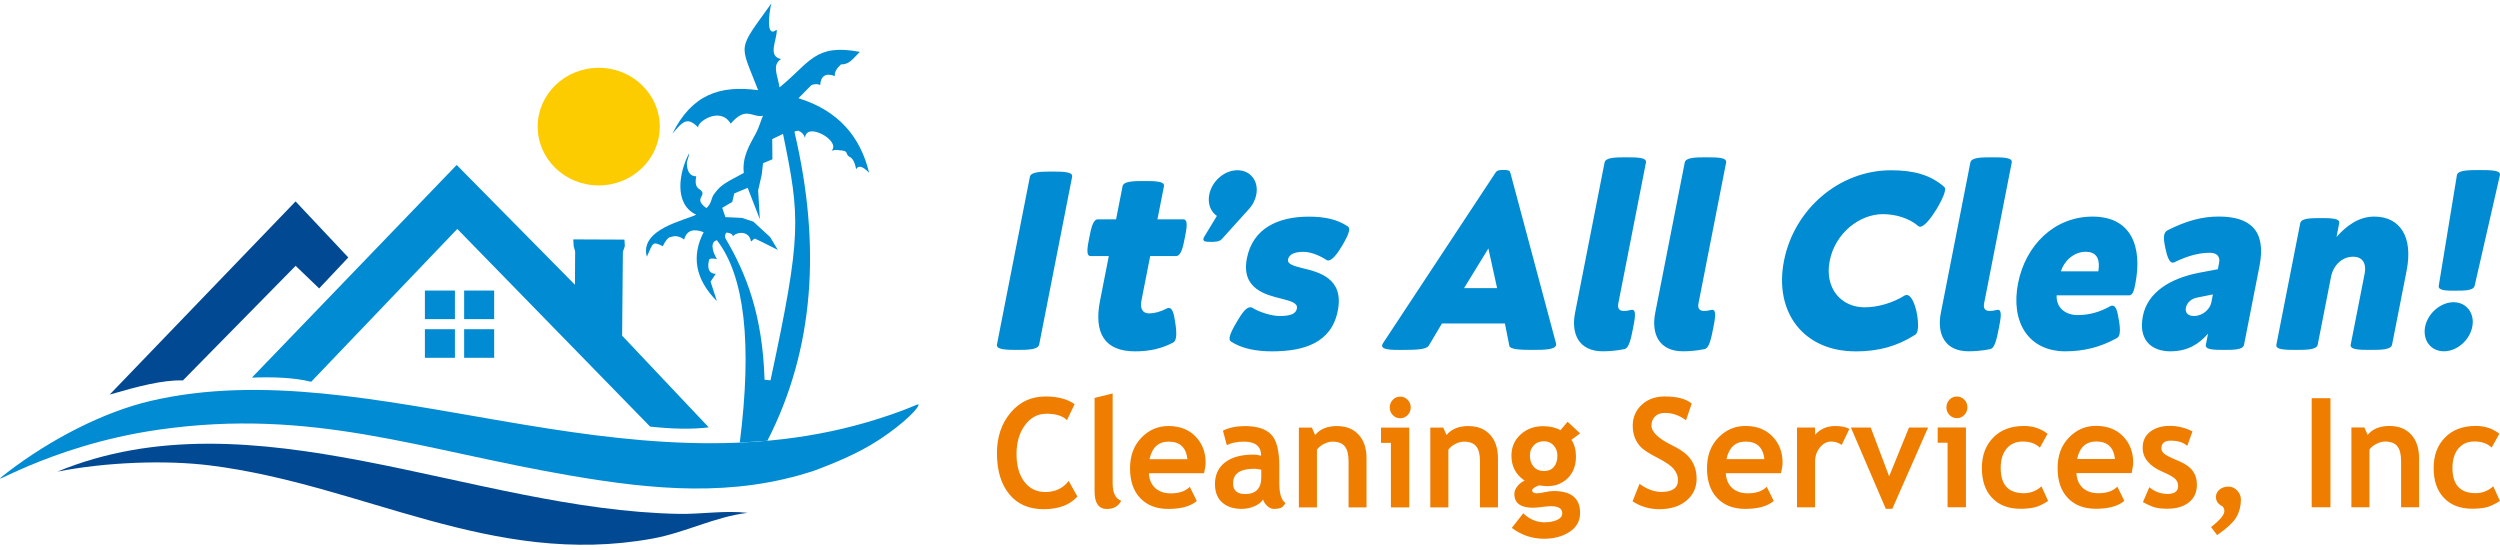 <svg width="473" height="104" viewBox="0 0 473 104" fill="none" xmlns="http://www.w3.org/2000/svg">
<path fill-rule="evenodd" clip-rule="evenodd" d="M1.368 89.398C-4.35 93.77 8.365 84.395 30.025 81.294C59.265 77.109 79.502 85.124 108.026 89.998C123.586 92.657 138.716 94.124 154.066 89.043C155.536 88.482 160.586 86.66 164.824 84.139C169.464 81.382 173.263 77.896 173.712 76.813C174.065 75.966 173.511 76.912 166.218 79.226C118.087 94.538 70.319 66.179 28.612 75.829C19.61 77.916 9.597 83.096 1.368 89.388" fill="#008BD2"/>
<path fill-rule="evenodd" clip-rule="evenodd" d="M10.866 89.23C20.002 87.438 31.228 86.995 39.734 88.058C68.696 91.672 93.048 107.417 123.376 101.913C129.791 100.751 135.022 97.826 141.446 97.029C137.074 96.537 132.664 97.305 128.426 97.226C89.144 96.487 47.848 74.007 10.857 89.23" fill="#024994"/>
<path fill-rule="evenodd" clip-rule="evenodd" d="M20.775 74.647C25.987 73.13 30.808 71.85 34.607 71.978L55.933 50.295L60.382 54.569L65.899 48.71L55.923 38.105L20.766 74.637L20.775 74.647Z" fill="#024994"/>
<path fill-rule="evenodd" clip-rule="evenodd" d="M123.022 80.713C127.127 81.156 130.869 81.254 134.096 80.86L117.705 63.51L117.848 47.647L118.221 46.563L118.144 45.333L108.465 45.293L108.541 46.583L108.818 47.578L108.78 53.88L86.404 31.212L47.657 71.447C51.37 71.299 55.637 71.407 58.873 72.234L86.518 43.314L123.003 80.713H123.022Z" fill="#008BD2"/>
<path d="M86.07 54.973H80.39V60.379H86.07V54.973Z" fill="#008BD2"/>
<path d="M93.496 54.973H87.817V60.379H93.496V54.973Z" fill="#008BD2"/>
<path d="M86.07 62.289H80.39V67.695H86.07V62.289Z" fill="#008BD2"/>
<path d="M93.496 62.289H87.817V67.695H93.496V62.289Z" fill="#008BD2"/>
<path fill-rule="evenodd" clip-rule="evenodd" d="M113.276 12.828C119.653 12.828 124.827 17.811 124.827 23.955C124.827 30.099 119.653 35.082 113.276 35.082C106.899 35.082 101.725 30.099 101.725 23.955C101.725 17.811 106.899 12.828 113.276 12.828Z" fill="#FDCC00"/>
<path fill-rule="evenodd" clip-rule="evenodd" d="M144.654 71.841L145.78 71.959C151.746 44.2 151.393 41.207 148.148 25.334L146.105 26.318L146.143 30.139L144.367 30.877L144.119 33.044L143.441 36.017L143.766 41.483L141.456 35.535L138.926 36.599L138.535 38.213L136.645 39.316L137.246 41.079L140.377 41.227L142.534 41.935L145.713 44.86L147.164 47.282C147.107 47.243 145.475 46.426 144.234 45.815C143.48 45.441 142.869 45.146 142.84 45.146C142.563 45.146 142.315 45.667 142.076 45.658C141.819 43.816 139.661 43.669 138.659 44.703C138.611 44.348 138.267 44.092 137.485 43.993C137.16 44.289 137.065 44.663 137.275 45.136C141.15 51.704 144.272 59.502 144.654 71.831M139.967 83.736C142.334 64.958 140.883 52.216 135.642 45.451C134.411 45.687 134.659 47.41 135.642 49.015C134.802 48.858 134.287 48.878 134.163 49.134C133.743 50.867 134.163 51.753 135.413 51.822L134.439 53.279C134.84 54.51 135.232 55.741 135.633 56.972C131.452 52.747 130.841 48.385 133.132 43.925C131.261 43.225 129.934 43.511 129.437 45.323C128.655 44.722 127.843 44.535 126.994 44.821C126.449 44.791 125.877 45.589 125.399 46.583C123.414 45.589 123.576 45.914 122.383 48.572C120.941 43.294 129.81 41.65 131.719 40.616C127.461 38.627 128.454 32.63 130.363 29.026C130.382 29.637 129.943 30.395 129.953 31.005C130.001 32.551 130.669 33.379 131.738 33.359C131.452 34.669 131.69 35.496 132.425 35.86C134.019 37.071 130.965 37.435 133.647 39.375C134.611 38.578 134.602 37.426 134.993 36.884C136.196 35.259 136.415 34.974 140.73 32.719C140.368 29.607 141.933 27.264 142.983 25.284C143.795 23.748 144.11 22.202 144.396 21.897C142.267 22.34 141.217 19.957 138.248 23.394C136.225 19.997 131.747 23.197 132.11 24.122C130.029 21.976 129.151 23.01 127.204 25.314C130.907 17.84 136.244 16.087 143.441 17.062C139.928 7.944 139.384 9.815 145.942 0.647C145.742 1.347 144.873 5.994 146.229 5.984C146.467 5.984 146.744 5.669 146.973 5.669C146.973 7.708 145.179 10.632 147.775 11.174C145.99 12.267 147.145 14.295 147.489 16.53C153.302 11.814 154.152 8.2 162.686 9.815C161.378 11.056 160.806 12.188 159.097 12.198C158.285 12.956 157.837 13.695 157.961 14.394C156.243 13.734 155.307 14.345 155.173 16.097C154.753 15.861 154.209 15.841 153.522 16.097L151.069 18.579C158.524 20.893 162.772 25.757 164.433 32.699C163.316 31.517 162.457 31.163 161.98 32.02C161.722 30.631 161.292 29.912 160.748 29.686C159.746 29.115 160.844 28.524 158.744 28.426C157.894 28.199 157.178 28.662 157.388 28.445C159.049 26.604 152.52 22.941 152.31 26.082C152.1 25.412 151.67 24.959 151.03 24.723C150.792 24.822 150.381 24.694 150.324 25.018C155.383 46.505 154.057 66.08 145.188 83.391L139.957 83.736H139.967Z" fill="#008BD2"/>
<path d="M462.393 66.464C464.865 66.464 467.261 64.367 467.757 61.816C468.254 59.276 466.66 57.178 464.216 57.178C461.772 57.178 459.338 59.276 458.832 61.816C458.336 64.367 459.901 66.464 462.393 66.464ZM464.617 54.992C466.297 54.992 467.977 54.992 468.197 54.077L472.989 33.113C473.17 32.177 471.146 32.177 469.113 32.177C467.08 32.177 465.027 32.177 464.846 33.142L461.409 54.087C461.276 55.002 462.937 55.002 464.607 55.002L464.617 54.992ZM434.404 66.198C436.361 66.198 438.318 66.198 438.508 65.214L441.029 52.373C441.43 50.325 443.005 48.572 445.219 48.572C447.138 48.572 447.73 50.039 447.405 51.704L444.752 65.214C444.561 66.198 446.537 66.198 448.474 66.198C450.412 66.198 452.388 66.198 452.579 65.214L455.338 51.172C456.589 44.801 454.078 40.98 449.21 40.98C446.298 40.98 444.007 42.664 442.069 44.831L442.575 42.231C442.766 41.266 440.924 41.266 439.081 41.266C437.239 41.266 435.396 41.266 435.206 42.231L430.69 65.214C430.499 66.198 432.437 66.198 434.394 66.198H434.404ZM415.006 59.778C413.956 59.778 413.383 59.128 413.565 58.222C413.775 57.159 414.748 56.44 415.837 56.273L418.681 55.702L418.385 57.218C418.156 58.37 416.925 59.788 415.016 59.788L415.006 59.778ZM410.682 66.464C413.851 66.464 416.018 65.135 417.765 63.116L417.345 65.233C417.154 66.198 418.977 66.198 420.791 66.198C422.605 66.198 424.39 66.198 424.571 65.233L427.492 50.355C428.829 43.57 425.698 40.971 419.798 40.971C416.61 40.971 413.698 41.768 410.138 43.55C409.746 43.737 409.546 44.072 409.46 44.505C409.326 45.175 409.508 46.061 409.699 46.997C409.985 48.395 410.415 49.695 411.083 49.695C411.178 49.695 411.283 49.665 411.388 49.626C414.118 48.277 416.285 47.824 418.08 47.824C419.55 47.824 420.075 48.621 419.856 49.724L419.617 50.936L416.075 51.605C410.577 52.669 406.31 55.308 405.432 59.808C404.544 64.327 407.035 66.474 410.691 66.474L410.682 66.464ZM397.002 51.339H389.919C390.454 49.557 392.229 47.637 394.606 47.637C396.983 47.637 397.327 49.409 397.002 51.339ZM390.817 66.464C394.1 66.464 397.251 65.765 400.487 63.983C400.792 63.835 400.954 63.52 401.031 63.116C401.174 62.368 401.031 61.314 400.84 60.28C400.63 58.971 400.344 57.828 399.666 57.828C399.551 57.828 399.427 57.858 399.293 57.917C397.232 59.079 395.236 59.611 393.069 59.611C390.712 59.611 388.993 58.144 389.117 55.879H402.854C403.551 55.879 403.79 54.805 404 53.722C405.393 46.633 403.217 40.98 395.924 40.98C388.631 40.98 383.218 46.435 381.815 53.604C380.392 60.871 383.714 66.474 390.826 66.474L390.817 66.464ZM372.45 66.464C373.758 66.464 375.152 66.336 376.555 66.051C377.433 65.873 377.805 63.983 378.178 62.102C378.521 60.349 378.865 58.616 378.015 58.616C377.949 58.616 377.882 58.616 377.805 58.636C377.28 58.783 376.832 58.833 376.44 58.833C375.486 58.833 375.228 58.232 375.39 57.415L380.621 30.749C380.812 29.765 378.855 29.765 376.899 29.765C374.942 29.765 372.985 29.765 372.794 30.749L367.209 59.197C366.436 63.165 367.925 66.464 372.45 66.464ZM351.048 66.484C355.41 66.484 358.904 65.529 362.341 63.343C362.599 63.195 362.742 62.86 362.818 62.447C363.009 61.462 362.818 59.955 362.589 58.892C362.159 57.041 361.463 55.81 360.766 55.81C360.651 55.81 360.527 55.83 360.393 55.898C358.045 57.346 355.248 58.144 352.776 58.144C348.365 58.144 345.158 54.559 346.179 49.35C347.21 44.102 351.831 40.517 356.231 40.517C358.704 40.517 361.214 41.286 362.961 42.782C363.066 42.851 363.152 42.901 363.267 42.901C364.059 42.901 365.329 41.315 366.36 39.631C366.98 38.597 367.782 37.13 367.973 36.165C368.049 35.781 368.021 35.496 367.83 35.348C365.262 33.103 362.131 32.217 357.768 32.217C348.003 32.217 339.459 39.543 337.531 49.34C335.612 59.118 341.282 66.474 351.038 66.474L351.048 66.484ZM318.41 66.464C319.718 66.464 321.112 66.336 322.515 66.051C323.393 65.873 323.765 63.983 324.138 62.102C324.481 60.349 324.825 58.616 323.975 58.616C323.909 58.616 323.842 58.616 323.765 58.636C323.24 58.783 322.792 58.833 322.4 58.833C321.446 58.833 321.188 58.232 321.35 57.415L326.581 30.749C326.772 29.765 324.815 29.765 322.859 29.765C320.902 29.765 318.945 29.765 318.754 30.749L313.169 59.197C312.387 63.165 313.885 66.464 318.41 66.464ZM303.241 66.464C304.549 66.464 305.943 66.336 307.346 66.051C308.224 65.873 308.597 63.983 308.969 62.102C309.313 60.349 309.656 58.616 308.807 58.616C308.74 58.616 308.673 58.616 308.597 58.636C308.072 58.783 307.623 58.833 307.232 58.833C306.277 58.833 306.019 58.232 306.182 57.415L311.413 30.749C311.604 29.765 309.647 29.765 307.69 29.765C305.733 29.765 303.776 29.765 303.585 30.749L298.001 59.197C297.218 63.165 298.717 66.464 303.241 66.464ZM281.601 47.007L283.252 54.51H277L281.601 47.007ZM265.344 66.198C267.606 66.198 269.84 66.179 270.317 65.41L272.818 61.196H284.732L285.562 65.41C285.715 66.179 287.949 66.198 290.211 66.198C292.216 66.198 294.249 66.149 294.411 65.282C294.431 65.184 294.44 65.066 294.392 64.948L285.744 32.63C285.61 32.157 285.037 32.157 284.464 32.157C283.892 32.157 283.3 32.157 282.975 32.63L261.669 64.928C261.573 65.076 261.525 65.194 261.506 65.292C261.325 66.208 263.33 66.208 265.334 66.208L265.344 66.198ZM240.648 66.474C246.662 66.474 251.932 64.908 253.115 58.754C254.318 52.649 249.517 51.467 246.395 50.729C244.782 50.315 243.522 49.98 243.693 49.084C243.865 48.198 244.81 47.647 246.557 47.647C248.066 47.647 249.707 48.365 250.968 49.183C251.063 49.262 251.178 49.281 251.302 49.281C252.065 49.281 253.077 47.932 253.917 46.514C254.547 45.431 255.101 44.417 255.235 43.728C255.321 43.294 255.254 43.009 255.015 42.841C252.972 41.473 250.557 40.99 247.626 40.99C241.698 40.99 237.011 43.275 235.913 48.878C234.768 54.717 239.57 55.8 242.605 56.548C244.228 56.972 245.574 57.336 245.374 58.37C245.192 59.305 244.343 59.788 242.137 59.788C240.581 59.788 238.31 59.089 236.944 58.232C236.811 58.163 236.677 58.134 236.543 58.134C235.751 58.134 234.902 59.355 234.023 60.871C233.365 61.984 232.811 62.988 232.668 63.707C232.582 64.13 232.639 64.445 232.906 64.623C234.978 65.972 237.689 66.474 240.648 66.474ZM228.916 45.766C229.775 45.766 230.644 45.766 231.14 45.264L236.228 39.631C236.964 38.863 237.479 37.879 237.689 36.815C238.185 34.275 236.591 32.207 234.119 32.207C231.646 32.207 229.289 34.275 228.792 36.815C228.458 38.519 229.04 40.045 230.234 40.852L227.895 44.703C227.761 44.899 227.704 45.067 227.685 45.185C227.58 45.736 228.277 45.756 228.926 45.756L228.916 45.766ZM214.731 66.474C217.413 66.474 219.666 66.011 221.957 64.81C222.244 64.672 222.396 64.337 222.482 63.924C222.654 63.057 222.482 61.777 222.329 60.891C222.119 59.473 221.852 58.262 221.146 58.262C221.022 58.262 220.898 58.291 220.773 58.36C219.599 58.98 218.397 59.296 217.442 59.296C215.981 59.296 215.714 58.124 215.953 56.903L217.614 48.454H222.482C223.485 48.454 223.828 46.701 224.172 44.968C224.516 43.216 224.859 41.492 223.857 41.492H218.988L220.22 35.24C220.411 34.255 218.454 34.255 216.497 34.255C214.54 34.255 212.583 34.255 212.392 35.24L211.161 41.492H207.734C206.779 41.492 206.435 43.225 206.092 44.968C205.748 46.701 205.404 48.454 206.359 48.454H209.786L208.125 56.903C206.922 63.008 208.994 66.474 214.731 66.474ZM192.431 66.198C194.436 66.198 196.422 66.179 196.613 65.184L202.846 33.447C203.037 32.483 201.061 32.463 199.056 32.463C197.052 32.463 195.037 32.483 194.856 33.447L188.623 65.184C188.432 66.169 190.408 66.198 192.431 66.198Z" fill="#008BD2"/>
<path d="M472.884 82.052L471.423 84.681C470.621 83.913 469.552 83.529 468.197 83.529C466.841 83.529 465.887 83.972 465.132 84.858C464.378 85.744 464.006 86.975 464.006 88.551C464.006 91.722 465.467 93.307 468.388 93.307C469.648 93.307 470.765 92.874 471.729 92.007L472.979 94.774C471.986 95.414 471.118 95.828 470.373 95.995C469.629 96.162 468.75 96.251 467.748 96.251C465.486 96.251 463.701 95.572 462.402 94.213C461.094 92.854 460.445 90.963 460.445 88.551C460.445 86.138 461.161 84.248 462.593 82.781C464.016 81.313 465.972 80.585 468.435 80.585C470.135 80.585 471.614 81.077 472.874 82.062M454.288 95.975V87.241C454.288 85.951 454.05 85.016 453.572 84.425C453.095 83.834 452.322 83.539 451.233 83.539C450.737 83.539 450.202 83.686 449.63 83.972C449.057 84.257 448.618 84.622 448.303 85.055V95.975H444.885V80.88H447.339L447.959 82.288C448.885 81.156 450.26 80.594 452.064 80.594C453.868 80.594 455.176 81.136 456.178 82.209C457.181 83.283 457.687 84.789 457.687 86.709V95.975H454.269H454.288ZM437.373 95.975V75.336H440.924V95.975H437.373ZM419.493 101.253L418.328 99.717C420.008 98.427 420.848 97.413 420.848 96.684C420.848 96.409 420.753 96.123 420.562 95.847C419.693 95.424 419.254 94.813 419.254 94.026C419.254 93.464 419.483 92.992 419.942 92.627C420.39 92.253 420.953 92.066 421.631 92.066C422.261 92.066 422.805 92.312 423.273 92.805C423.741 93.297 423.98 93.868 423.98 94.518C423.98 95.71 423.712 96.802 423.159 97.777C422.614 98.762 421.393 99.914 419.483 101.243L419.493 101.253ZM405.441 95.001L406.654 92.184C407.675 93.031 408.83 93.454 410.109 93.454C411.388 93.454 412.104 92.962 412.104 91.987C412.104 91.406 411.904 90.934 411.503 90.569C411.102 90.205 410.329 89.762 409.174 89.27C406.654 88.186 405.393 86.67 405.393 84.72C405.393 83.411 405.871 82.397 406.835 81.668C407.799 80.939 409.031 80.575 410.529 80.575C412.028 80.575 413.479 80.929 414.815 81.628L413.832 84.356C413.088 83.706 412.047 83.371 410.72 83.371C409.527 83.371 408.935 83.864 408.935 84.838C408.935 85.232 409.136 85.577 409.527 85.892C409.918 86.197 410.758 86.621 412.038 87.143C413.326 87.665 414.252 88.295 414.815 89.033C415.379 89.782 415.655 90.678 415.655 91.731C415.655 93.139 415.15 94.242 414.147 95.04C413.145 95.847 411.78 96.251 410.052 96.251C409.078 96.251 408.295 96.172 407.713 96.005C407.121 95.838 406.367 95.503 405.451 94.991L405.441 95.001ZM392.993 86.847H400.153C399.914 84.632 398.73 83.529 396.611 83.529C394.664 83.529 393.461 84.632 392.984 86.847H392.993ZM403.312 89.506H392.86C392.926 90.707 393.327 91.643 394.062 92.312C394.797 92.982 395.79 93.317 397.041 93.317C398.606 93.317 399.79 92.903 400.601 92.076L401.928 94.764C400.725 95.769 398.931 96.261 396.544 96.261C394.311 96.261 392.554 95.591 391.246 94.232C389.948 92.883 389.299 91.003 389.299 88.58C389.299 86.158 390.015 84.267 391.437 82.79C392.86 81.313 394.568 80.575 396.563 80.575C398.683 80.575 400.391 81.225 401.671 82.534C402.95 83.844 403.599 85.508 403.599 87.527C403.599 87.96 403.503 88.61 403.312 89.486V89.506ZM387.409 82.062L385.948 84.691C385.146 83.923 384.077 83.539 382.722 83.539C381.366 83.539 380.412 83.982 379.657 84.868C378.903 85.754 378.531 86.985 378.531 88.561C378.531 91.731 379.992 93.317 382.913 93.317C384.173 93.317 385.29 92.883 386.254 92.017L387.504 94.784C386.511 95.424 385.643 95.838 384.898 96.005C384.154 96.172 383.275 96.261 382.273 96.261C380.011 96.261 378.226 95.582 376.927 94.223C375.619 92.864 374.97 90.973 374.97 88.561C374.97 86.148 375.686 84.257 377.118 82.79C378.541 81.323 380.497 80.594 382.96 80.594C384.66 80.594 386.139 81.087 387.399 82.072L387.409 82.062ZM368.479 95.975V83.765H366.608V80.88H371.954V95.975H368.479ZM370.245 75.021C370.799 75.021 371.266 75.228 371.648 75.622C372.04 76.025 372.231 76.498 372.231 77.069C372.231 77.64 372.03 78.123 371.648 78.517C371.257 78.921 370.799 79.117 370.245 79.117C369.691 79.117 369.224 78.911 368.842 78.517C368.45 78.113 368.259 77.631 368.259 77.069C368.259 76.508 368.46 76.025 368.842 75.622C369.233 75.218 369.701 75.021 370.245 75.021ZM358.026 96.271H356.795L350.189 80.89H353.94L357.425 90.126L361.186 80.89H364.794L358.026 96.271ZM348.452 84.179C347.841 83.755 347.172 83.539 346.447 83.539C345.655 83.539 344.948 83.913 344.337 84.651C343.717 85.39 343.411 86.306 343.411 87.379V95.985H339.994V80.89H343.411V82.278C344.366 81.166 345.645 80.604 347.23 80.604C348.394 80.604 349.282 80.791 349.903 81.156L348.452 84.179ZM326.658 86.867H333.817C333.579 84.651 332.395 83.549 330.276 83.549C328.329 83.549 327.126 84.651 326.648 86.867H326.658ZM336.977 89.526H326.524C326.591 90.727 326.992 91.662 327.727 92.332C328.462 93.002 329.455 93.336 330.705 93.336C332.271 93.336 333.455 92.923 334.266 92.096L335.593 94.784C334.39 95.788 332.596 96.281 330.209 96.281C327.975 96.281 326.219 95.611 324.911 94.252C323.613 92.903 322.964 91.022 322.964 88.6C322.964 86.178 323.68 84.287 325.102 82.81C326.534 81.333 328.233 80.594 330.228 80.594C332.347 80.594 334.056 81.244 335.335 82.554C336.614 83.864 337.264 85.528 337.264 87.546C337.264 87.98 337.168 88.629 336.977 89.506V89.526ZM308.883 94.843L310.201 91.544C311.604 92.568 312.988 93.07 314.344 93.07C316.434 93.07 317.475 92.322 317.475 90.816C317.475 90.116 317.227 89.447 316.73 88.807C316.243 88.167 315.222 87.458 313.685 86.66C312.148 85.872 311.108 85.213 310.573 84.71C310.038 84.198 309.628 83.588 309.342 82.889C309.055 82.18 308.912 81.402 308.912 80.555C308.912 78.96 309.485 77.631 310.611 76.587C311.747 75.533 313.198 75.011 314.974 75.011C317.284 75.011 318.993 75.454 320.071 76.35L318.993 79.511C317.742 78.586 316.425 78.123 315.04 78.123C314.22 78.123 313.589 78.34 313.131 78.793C312.683 79.236 312.454 79.817 312.454 80.525C312.454 81.707 313.723 82.938 316.272 84.208C317.618 84.878 318.582 85.508 319.174 86.079C319.766 86.65 320.214 87.31 320.529 88.058C320.844 88.817 320.997 89.663 320.997 90.589C320.997 92.263 320.358 93.632 319.078 94.715C317.799 95.798 316.091 96.34 313.943 96.34C312.072 96.34 310.392 95.838 308.883 94.843ZM289.457 86.188C289.457 87.074 289.696 87.783 290.183 88.314C290.66 88.846 291.309 89.122 292.121 89.122C292.932 89.122 293.562 88.866 294.001 88.334C294.44 87.812 294.66 87.093 294.66 86.188C294.66 85.439 294.421 84.799 293.953 84.277C293.486 83.755 292.875 83.49 292.121 83.49C291.328 83.49 290.689 83.736 290.202 84.248C289.705 84.75 289.457 85.4 289.457 86.188ZM286.04 99.865L288.197 97.118C289.39 98.25 290.717 98.821 292.187 98.821C293.171 98.821 293.982 98.663 294.622 98.368C295.261 98.063 295.576 97.649 295.576 97.118C295.576 96.222 294.87 95.769 293.457 95.769C293.066 95.769 292.502 95.818 291.748 95.916C290.994 96.015 290.421 96.064 290.039 96.064C287.691 96.064 286.517 95.197 286.517 93.454C286.517 92.962 286.717 92.47 287.099 91.987C287.491 91.505 287.939 91.15 288.464 90.934C286.794 89.821 285.963 88.246 285.963 86.207C285.963 84.592 286.536 83.263 287.691 82.209C288.846 81.156 290.259 80.634 291.939 80.634C293.256 80.634 294.354 80.89 295.242 81.392L296.588 79.797L298.955 81.993L297.323 83.214C297.886 84.09 298.173 85.134 298.173 86.335C298.173 88.049 297.667 89.417 296.645 90.441C295.624 91.466 294.345 91.978 292.789 91.978C292.541 91.978 292.216 91.958 291.805 91.909L291.242 91.83C291.185 91.83 290.937 91.928 290.517 92.135C290.097 92.342 289.887 92.549 289.887 92.765C289.887 93.149 290.202 93.336 290.832 93.336C291.118 93.336 291.595 93.267 292.254 93.12C292.922 92.972 293.486 92.903 293.963 92.903C297.285 92.903 298.955 94.282 298.955 97.039C298.955 98.565 298.287 99.766 296.96 100.633C295.624 101.499 294.02 101.933 292.14 101.933C289.896 101.933 287.863 101.253 286.049 99.885L286.04 99.865ZM280.016 95.995V87.261C280.016 85.971 279.778 85.035 279.3 84.445C278.823 83.854 278.05 83.558 276.961 83.558C276.465 83.558 275.93 83.706 275.358 83.992C274.785 84.277 274.346 84.642 274.031 85.075V95.995H270.613V80.9H273.067L273.687 82.308C274.613 81.175 275.988 80.614 277.792 80.614C279.596 80.614 280.904 81.156 281.906 82.229C282.909 83.302 283.415 84.809 283.415 86.729V95.995H279.997H280.016ZM263.158 95.995V83.785H261.287V80.9H266.633V95.995H263.167H263.158ZM264.924 75.041C265.478 75.041 265.936 75.248 266.327 75.641C266.719 76.045 266.91 76.518 266.91 77.089C266.91 77.66 266.709 78.143 266.327 78.537C265.936 78.94 265.478 79.137 264.924 79.137C264.37 79.137 263.902 78.93 263.521 78.537C263.129 78.133 262.938 77.65 262.938 77.089C262.938 76.528 263.139 76.045 263.521 75.641C263.912 75.238 264.38 75.041 264.924 75.041ZM255.149 95.995V87.261C255.149 85.971 254.91 85.035 254.433 84.445C253.956 83.854 253.182 83.558 252.094 83.558C251.598 83.558 251.063 83.706 250.49 83.992C249.918 84.277 249.478 84.642 249.163 85.075V95.995H245.746V80.9H248.199L248.82 82.308C249.746 81.175 251.12 80.614 252.925 80.614C254.729 80.614 256.037 81.156 257.039 82.229C258.041 83.302 258.547 84.809 258.547 86.729V95.995H255.13H255.149ZM238.644 88.866C238.061 88.748 237.622 88.689 237.336 88.689C234.644 88.689 233.298 89.604 233.298 91.436C233.298 92.795 234.062 93.474 235.57 93.474C237.622 93.474 238.634 92.411 238.634 90.274V88.856L238.644 88.866ZM238.978 94.489C238.672 95.01 238.128 95.444 237.355 95.778C236.582 96.113 235.78 96.281 234.94 96.281C233.365 96.281 232.124 95.867 231.227 95.06C230.329 94.242 229.871 93.09 229.871 91.594C229.871 89.841 230.501 88.472 231.771 87.487C233.04 86.503 234.844 86.01 237.183 86.01C237.584 86.01 238.052 86.079 238.606 86.217C238.606 84.445 237.517 83.558 235.341 83.558C234.062 83.558 232.983 83.775 232.114 84.218L231.379 81.481C232.553 80.9 233.957 80.614 235.579 80.614C237.813 80.614 239.446 81.136 240.486 82.19C241.527 83.233 242.042 85.222 242.042 88.147V91.377C242.042 93.386 242.434 94.656 243.216 95.168C242.93 95.68 242.615 95.995 242.271 96.113C241.928 96.231 241.527 96.29 241.078 96.29C240.582 96.29 240.142 96.103 239.751 95.719C239.36 95.345 239.092 94.932 238.959 94.489H238.978ZM217.499 86.877H224.659C224.42 84.661 223.236 83.558 221.117 83.558C219.17 83.558 217.967 84.661 217.49 86.877H217.499ZM227.819 89.535H217.366C217.433 90.737 217.833 91.672 218.568 92.342C219.304 93.011 220.296 93.346 221.547 93.346C223.112 93.346 224.296 92.933 225.108 92.106L226.434 94.794C225.232 95.798 223.437 96.29 221.05 96.29C218.817 96.29 217.06 95.621 215.752 94.262C214.454 92.913 213.805 91.032 213.805 88.61C213.805 86.188 214.521 84.297 215.943 82.82C217.375 81.343 219.074 80.604 221.07 80.604C223.189 80.604 224.897 81.254 226.177 82.564C227.456 83.874 228.105 85.538 228.105 87.556C228.105 87.99 228.009 88.639 227.819 89.516V89.535ZM207.094 75.287L210.512 74.44V91.406C210.512 93.267 211.056 94.37 212.134 94.735C211.609 95.778 210.703 96.3 209.423 96.3C207.867 96.3 207.094 95.188 207.094 92.972V75.297V75.287ZM203.324 76.459L201.863 79.492C201.071 78.684 199.791 78.28 198.035 78.28C196.279 78.28 194.999 78.999 193.93 80.437C192.861 81.875 192.327 83.696 192.327 85.902C192.327 88.108 192.823 89.86 193.806 91.15C194.799 92.44 196.116 93.09 197.768 93.09C199.658 93.09 201.128 92.391 202.197 90.993L203.849 93.947C202.398 95.542 200.278 96.34 197.472 96.34C194.665 96.34 192.498 95.394 190.952 93.494C189.396 91.603 188.623 89.014 188.623 85.735C188.623 82.682 189.482 80.132 191.2 78.084C192.918 76.035 195.114 75.011 197.796 75.011C200.097 75.011 201.93 75.494 203.304 76.459H203.324Z" fill="#EF7D00"/>
</svg>
